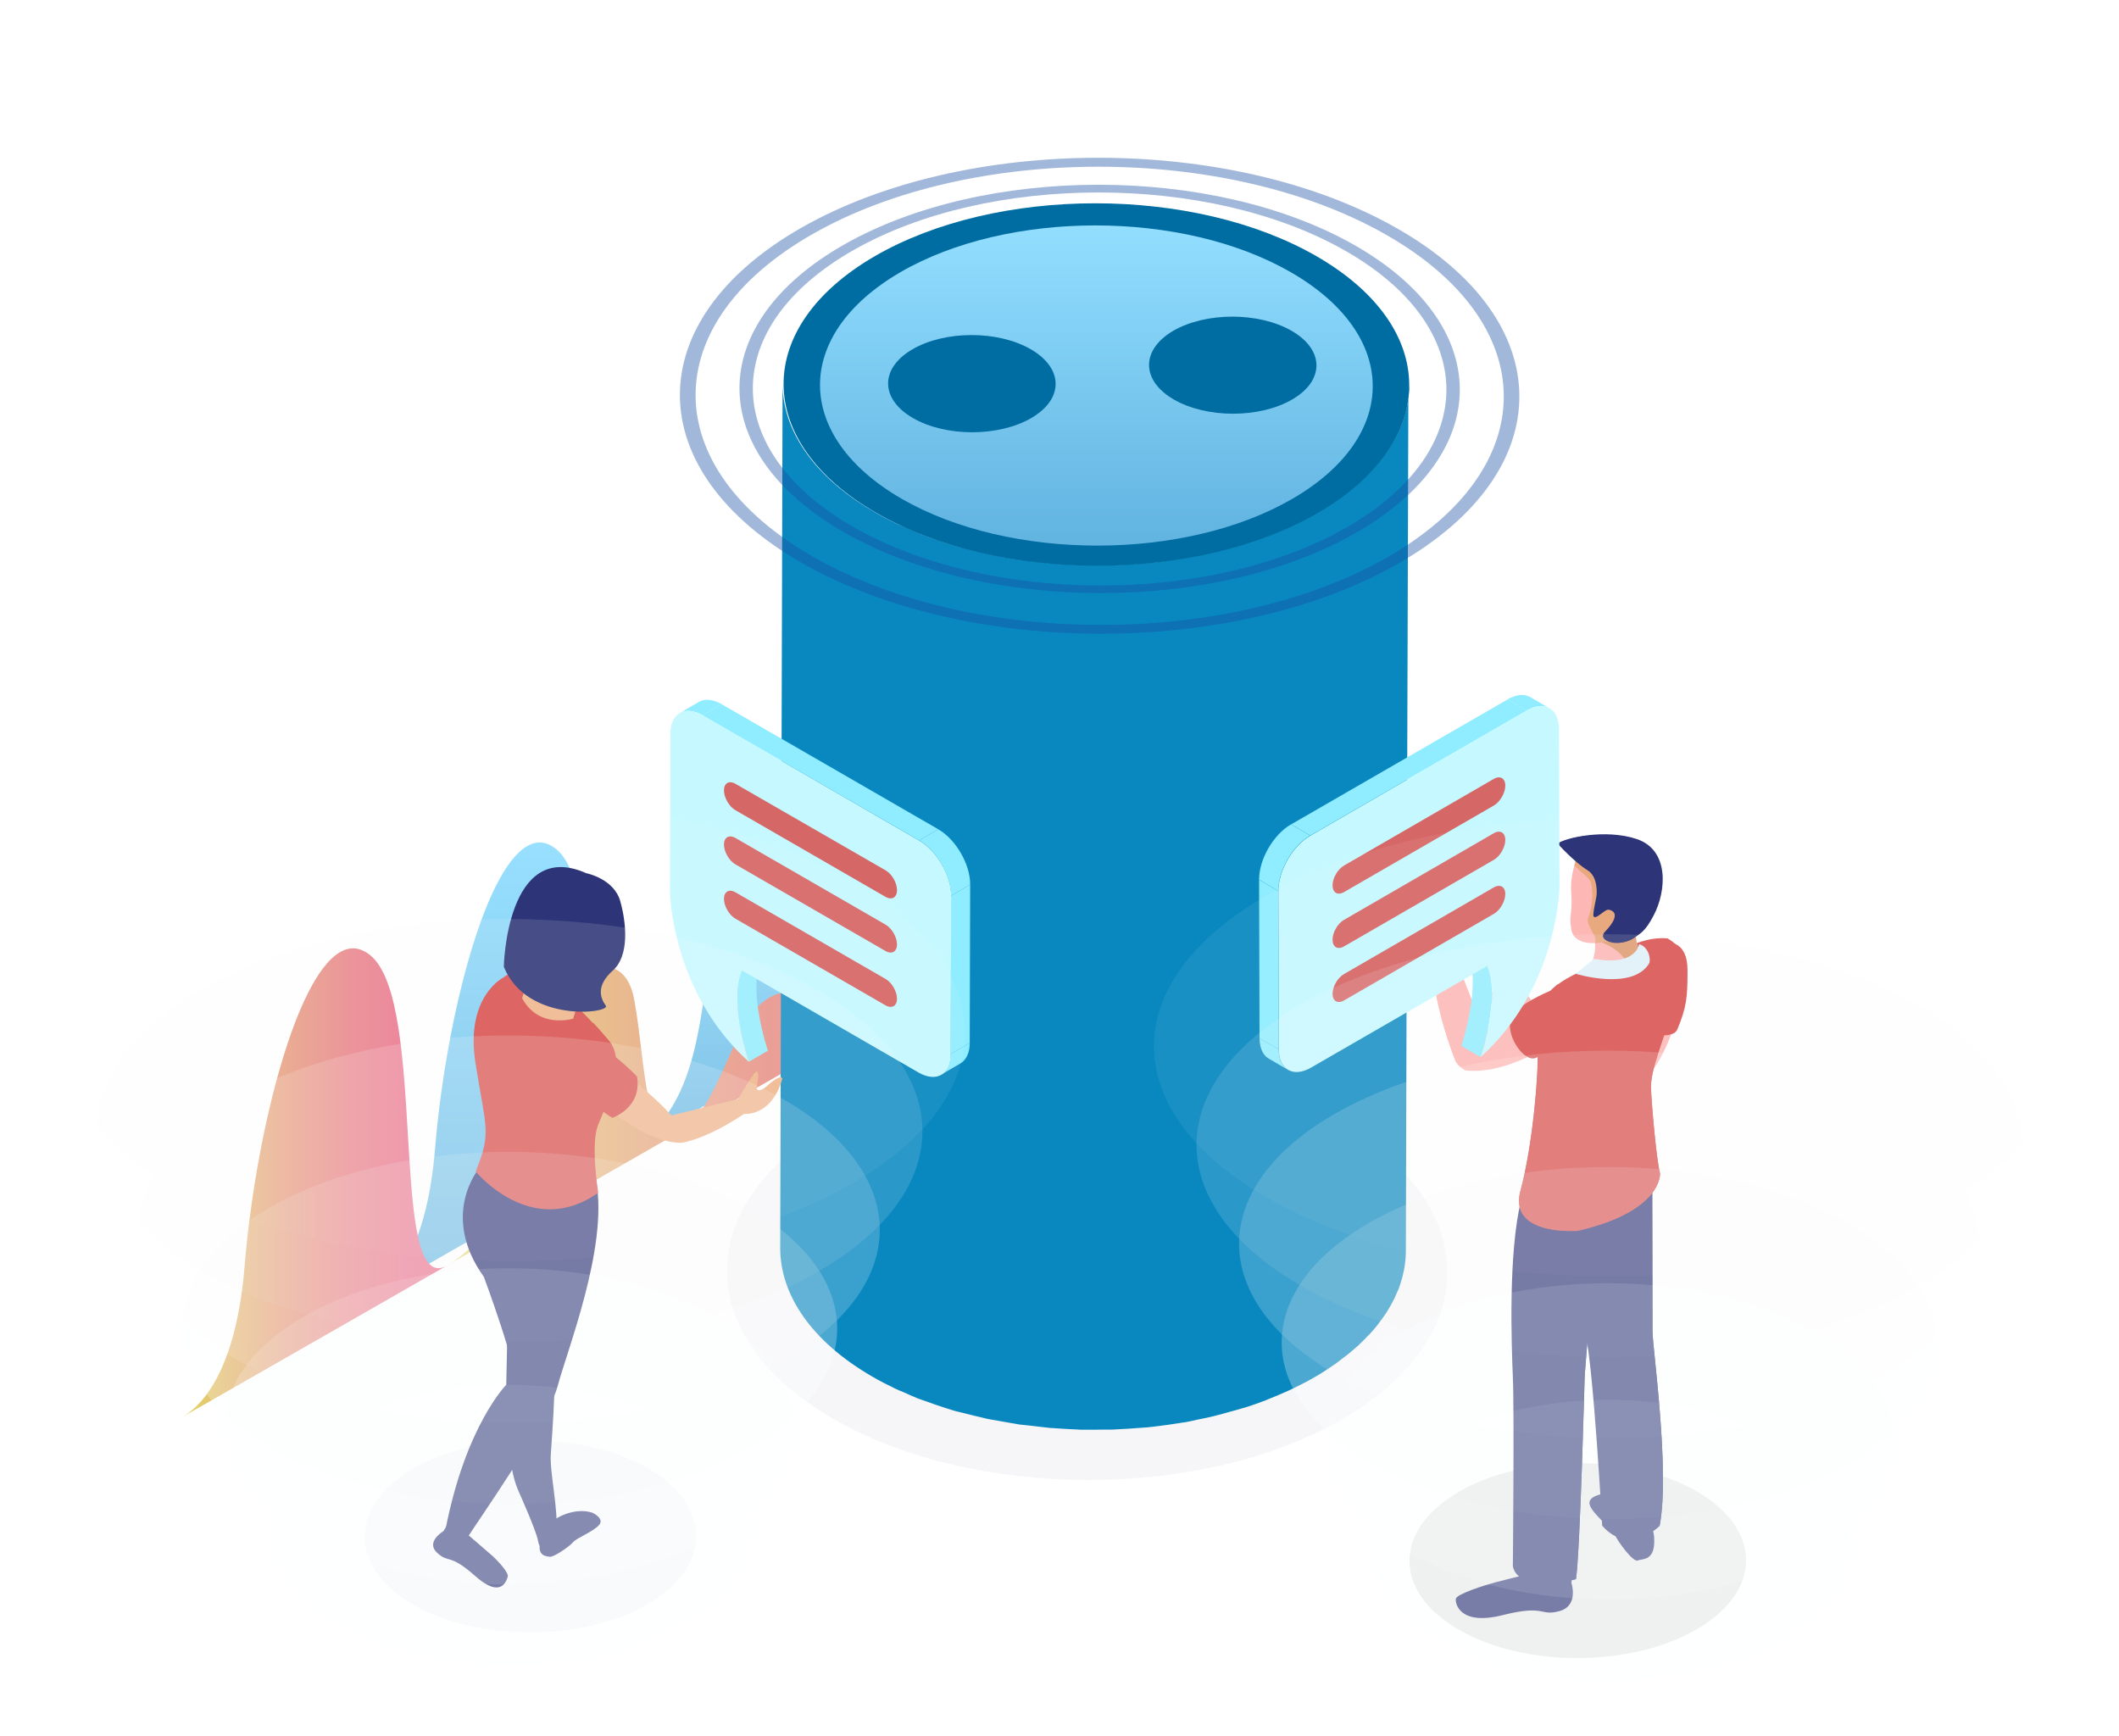 <svg fill="none" height="589" viewBox="0 0 719 589" width="719" xmlns="http://www.w3.org/2000/svg" xmlns:xlink="http://www.w3.org/1999/xlink"><filter id="a" color-interpolation-filters="sRGB" filterUnits="userSpaceOnUse" height="564.304" width="718.078" x=".445" y="23.873"><feFlood flood-opacity="0" result="BackgroundImageFix"/><feColorMatrix in="SourceAlpha" type="matrix" values="0 0 0 0 0 0 0 0 0 0 0 0 0 0 0 0 0 0 127 0"/><feOffset dy="13"/><feGaussianBlur stdDeviation="9"/><feColorMatrix type="matrix" values="0 0 0 0 0.066 0 0 0 0 0.073 0 0 0 0 0.138 0 0 0 0.06 0"/><feBlend in2="BackgroundImageFix" mode="normal" result="effect1_dropShadow"/><feBlend in="SourceGraphic" in2="effect1_dropShadow" mode="normal" result="shape"/></filter><linearGradient id="b"><stop offset="0" stop-color="#92deff"/><stop offset=".977" stop-color="#62b4e1"/></linearGradient><linearGradient id="c" gradientUnits="userSpaceOnUse" x1="276.744" x2="276.744" xlink:href="#b" y1="278.94" y2="376.164"/><linearGradient id="d" gradientUnits="userSpaceOnUse" x1="170.162" x2="170.162" xlink:href="#b" y1="272.843" y2="426.473"/><linearGradient id="e"><stop offset="0" stop-color="#e3d969"/><stop offset=".153" stop-color="#e4be71"/><stop offset=".404" stop-color="#e6997c"/><stop offset=".636" stop-color="#e87e84"/><stop offset=".842" stop-color="#e96e88"/><stop offset="1" stop-color="#e9688a"/></linearGradient><linearGradient id="f" gradientUnits="userSpaceOnUse" x1="61.525" x2="151.284" xlink:href="#e" y1="388.372" y2="388.372"/><linearGradient id="g" gradientUnits="userSpaceOnUse" x1="152.533" x2="359.245" xlink:href="#e" y1="302.414" y2="302.414"/><linearGradient id="h" gradientUnits="userSpaceOnUse" x1="236.265" x2="517.199" y1="193.986" y2="365.241"><stop offset="0" stop-color="#0988c0"/><stop offset=".263" stop-color="#0988c0"/><stop offset=".55" stop-color="#0988c0"/><stop offset="1" stop-color="#0988c0"/></linearGradient><linearGradient id="i" gradientUnits="userSpaceOnUse" x1="372.012" x2="372.012" xlink:href="#b" y1="63.485" y2="172.117"/><g filter="url(#a)"><path d="m566.001 308.037c-5.891-.201-9.919 18.934-15.71 34.09l-28.047-12.337c-1.209-1.46-3.726-4.582-4.633-6.495-1.208-2.619-2.518-2.82-3.071-2.77-.605.101.151 1.763.302 2.971.1 1.209 2.014 3.475.503 3.172-1.51-.302-8.459-4.33-10.272-2.97-.806.654-2.266.151 2.165 5.085 3.122 3.525 8.46 5.791 11.229 6.748 13.394 12.941 32.378 20.695 32.378 20.695 2.115.605 4.431-.252 4.431-.252 9.416-7.452 14.351-22.709 16.214-36.959 1.309-10.172-5.489-10.978-5.489-10.978z" fill="#fdb3b1"/><path d="m563.736 307.028c3.072-.906 8.862-.201 8.862 9.114 0 9.316-.302 12.538-3.474 20.142-1.561 3.776-12.79 2.064-15.761-4.079-1.662-3.575 4.331-23.364 10.373-25.177z" fill="#d64543"/><path d="m495.103 493.087c-22.357 12.891-22.508 33.889-.252 46.779 22.207 12.941 58.361 12.941 80.768 0 22.357-12.89 22.458-33.888.252-46.779-22.256-12.89-58.411-12.89-80.768 0z" fill="#000" opacity=".1"/><g fill="#1e266d"><path d="m543.695 493.892s-5.489.806-4.18 3.978c1.31 3.223 7.654 8.007 8.51 10.021s6.043 9.215 7.704 8.56c1.712-.705 6.043.302 5.539-7.855-.554-8.208-10.222-15.056-17.573-14.704z"/><path d="m533.17 523.955s2.669 7.856-4.028 9.668c-6.697 1.863-4.683-2.316-19.235 1.36s-16.214-3.877-15.912-5.539 10.071-4.683 13.243-5.539 9.164-2.316 9.164-2.316h17.272z"/><path d="m560.613 385.981s.101 47.484.101 52.822c0 5.337 5.992 47.433 2.417 65.863 0 0-10.373 10.373-19.487 0 0 0-2.92-52.771-5.589-64.655-2.669-11.934-1.763-48.289-1.763-48.289z"/><path d="m542.486 392.733s-2.367 30.665-4.784 61.029c0 0-1.561 60.324-2.971 69.035 0 0-19.436 4.834-21.4-4.33 0 0 .503-53.124 0-64.202-.453-11.077-1.612-42.045 2.769-59.921 4.381-17.825 26.386-1.611 26.386-1.611z"/><path d="m534.731 522.794c1.41-8.711 2.971-69.035 2.971-69.035 1.662-20.444 3.223-41.039 4.079-52.267l-12.035 2.92s-8.661 22.76-7.352 56.85c1.058 26.385 1.461 52.368 1.561 62.791 5.439.051 10.776-1.259 10.776-1.259z"/><path d="m563.132 504.669c3.575-18.43-2.417-60.526-2.417-65.863 0-5.086-.101-48.39-.101-52.519l-10.423 8.056s-3.273 33.939 0 53.275c3.021 17.624 1.108 51.865 2.568 61.684 5.791 0 10.373-4.633 10.373-4.633z"/></g><path d="m565.7 305.368s8.913 4.683 3.525 19.941c-5.388 15.257-9.215 25.076-9.013 30.816.201 5.69 1.913 25.026 3.071 28.903 0 0 1.259 12.639-27.745 19.588 0 0-23.817 1.914-19.588-13.646 4.23-15.559 6.244-40.736 5.741-46.779-.453-6.042-3.827-18.127 11.329-25.932 15.157-7.805 23.113-13.646 32.68-12.891z" fill="#d64543"/><path d="m521.64 344.188c.503 6.043-1.511 31.22-5.741 46.779-2.92 10.826 7.604 13.193 14.351 13.596 2.266-6.949-1.107-19.437 4.18-34.594 6.546-18.681 5.941-31.169 2.82-41.29-2.015-6.495-5.942-6.798-8.661-7.754-10.071 7.754-7.352 17.926-6.949 23.263z" fill="#d64543"/><path d="m563.233 385.026c-1.158-3.928-2.87-23.213-3.072-28.903-.151-5.741 3.777-15.509 9.014-30.817 5.035-14.452-.403-18.379-3.525-19.94-1.712 7.503-27.846 10.171-27.342 15.207.604 5.589 7.452 10.977 7.654 20.997.201 10.021-1.41 24.825-3.324 32.227-1.611 6.445-1.158 22.005.151 28.752 21.501-7.1 20.444-17.523 20.444-17.523z" fill="#d64543"/><path d="m555.176 297.613s-1.108 8.007 1.51 13.042c2.417 4.633-16.516 8.409-16.868 4.129-.051-.453 3.726-7.301-.705-15.509-2.266-4.33 16.063-1.662 16.063-1.662z" fill="#fdb3b1"/><path d="m556.636 310.954c-1.964-3.776-1.863-9.164-1.662-11.632l-13.898 6.546v.051c.504.1 9.769 2.668 11.632 9.416 2.87-1.158 4.784-2.719 3.928-4.381z" fill="#dd9569"/><path d="m535.739 275.909s-3.071 7.251-2.618 13.495c.503 6.747-.554 8.107-.202 11.128.151 1.259.252 3.223 1.461 4.431 2.064 2.065 6.344 2.87 12.185.856 7.05-2.417 14.653-11.934 11.833-20.695-2.819-8.762-11.933-16.063-22.659-9.215z" fill="#fdb3b1"/><path d="m557.895 294.54c-2.668-7.855-9.466-17.372-9.365-17.876.05-.302-2.266-1.762-4.834-3.424-2.468.101-5.137.907-7.906 2.719 0 0-.856 1.914-1.561 4.683 1.662 1.914 5.035 4.079 5.539 5.69 1.108 3.777.302 9.416-.856 11.934-1.158 2.468 3.273 6.244 2.316 8.46-.05.1-.101.201-.05.302 1.611-.101 3.424-.403 5.488-1.108 4.432-1.662 9.114-6.093 11.229-11.38z" fill="#e6a376"/><path d="m528.538 273.242s5.64 6.294 10.121 9.013c3.525 2.115 3.223 7.805 3.021 8.913-.151 1.108-1.359 6.093-.956 6.747.856 1.259 3.827-2.568 5.186-2.266 3.475.756 2.014 3.978-1.208 7.352-3.475 3.575 5.388 5.237 9.567 2.316 2.216-1.561 3.021-2.467 6.042-8.157 4.331-8.258 4.734-18.228-4.985-23.767-9.718-5.489-23.062-2.266-26.788-.151z" fill="#1e266d"/><path d="m554.269 305.317c2.216-1.561 3.928-2.115 6.848-7.755 4.331-8.207 5.388-22.156-5.74-25.882-10.625-3.575-24.523-.403-26.839 1.561 0 0 6.546 1.964 6.798 3.424 3.071.554 10.02 1.209 12.135 4.885 2.619 4.582 5.64 3.172 5.287 8.761-.302 5.388.907 12.488-8.207 15.409 3.323 2.417 8.107.705 9.718-.403z" fill="#1e266d"/><path d="m540.925 312.318-6.244 5.086s19.034 5.841 24.825-3.424c.805-1.309-.051-5.791-3.374-6.647 0 0-.806 7.604-15.207 4.985z" fill="#def0f9"/><path d="m538.761 323.744c-4.079-4.28-20.394 6.445-35.198 13.142l-11.178-28.551c.151-1.913.553-5.841 1.309-7.855.956-2.719.201-3.776-.252-4.129-.453-.302-1.158 1.41-1.913 2.266-.756.907-1.008 3.877-1.813 2.568-.856-1.259-2.971-9.013-5.237-9.315-1.007-.151-1.712-1.461-2.115 5.136-.252 4.733 1.964 10.071 3.223 12.739.352 18.581 8.359 37.464 8.359 37.464 1.057 1.913 3.323 2.971 3.323 2.971 11.883 1.309 26.184-5.992 37.564-14.804 8.157-6.295 3.928-11.632 3.928-11.632z" fill="#fdb3b1"/><path d="m537.853 321.433c2.82 1.51 6.446 6.092-.151 12.689-6.596 6.647-9.064 8.661-16.667 11.833-3.777 1.561-10.524-7.603-8.308-13.998 1.309-3.676 19.537-13.495 25.126-10.524z" fill="#d64543"/><path d="m140.31 485.232c-22.055 12.74-22.156 33.385-.252 46.124 21.904 12.74 57.554 12.74 79.61 0 22.055-12.739 22.155-33.384.251-46.124-21.904-12.689-57.554-12.689-79.609 0z" fill="#1e266d" opacity=".04"/><path d="m319.469 288.951c-1.208.705-2.518 1.661-3.827 2.92-8.61 8.057-13.293 33.737-25.227 40.586-11.934 6.898-11.38-21.35-15.257-42.65-2.015-11.33-9.316-12.941-16.617-8.762-6.496 3.726-12.941 12.085-15.711 22.458-5.841 21.803-3.575 57.756-28.198 72.661l124.223-71.201c-5.589-14.955-11.732-20.443-19.386-16.012z" fill="url(#c)"/><path d="m188.851 275.206c-3.374-2.82-6.747-3.021-10.02-1.108-14.956 8.611-27.796 60.777-31.22 102.722-2.518 30.464-11.783 44.513-20.494 49.498-5.841 3.374 86.357-49.447 86.357-49.447-18.782 9.466-5.841-86.055-24.623-101.665z" fill="url(#d)"/><path d="m125.757 311.211c-3.524-2.92-6.999-3.122-10.373-1.158-15.509 8.963-28.802 62.993-32.377 106.449-2.568 31.572-12.186 46.124-21.199 51.31-6.093 3.525 89.479-51.21 89.479-51.21-19.487 9.769-6.093-89.227-25.53-105.391z" fill="url(#f)"/><path d="m359.249 296.759c-19.487 9.769-6.093-89.177-25.53-105.34-3.525-2.921-6.999-3.122-10.373-1.158-15.509 8.912-28.802 62.992-32.377 106.448-1.612 19.94-6.093 33.083-11.381 41.341-5.387-12.438-11.279-16.768-18.429-12.639-1.309.755-2.618 1.762-3.978 3.021-8.913 8.359-13.797 34.946-26.134 42.096-12.387 7.15-11.833-22.106-15.811-44.211-2.115-11.682-9.668-13.444-17.221-9.064-6.747 3.878-13.394 12.538-16.315 23.264-6.042 22.558-3.726 59.871-29.205 75.329l128.705-73.768c-.05-.202-.151-.302-.202-.504 24.221-13.847 78.251-44.815 78.251-44.815z" fill="url(#g)"/><path d="m369.068 341.168c86.238 0 156.147-69.91 156.147-156.148 0-86.238-69.909-156.147-156.147-156.147s-156.148 69.91-156.148 156.147c0 86.238 69.91 156.148 156.148 156.148z" fill="#fff" opacity=".117"/><path d="m369.219 313.98c70.887 0 128.353-57.465 128.353-128.352 0-70.888-57.466-128.353-128.353-128.353s-128.352 57.465-128.352 128.353c0 70.887 57.465 128.352 128.352 128.352z" fill="#fff" opacity=".233"/><path d="m369.419 286.735c55.509 0 100.507-44.998 100.507-100.507 0-55.508-44.998-100.506-100.507-100.506-55.508 0-100.506 44.998-100.506 100.506 0 55.509 44.998 100.507 100.506 100.507z" fill="#fff" opacity=".35"/><path d="m369.621 259.547c40.157 0 72.711-32.554 72.711-72.711 0-40.158-32.554-72.711-72.711-72.711s-72.711 32.553-72.711 72.711c0 40.157 32.554 72.711 72.711 72.711z" fill="#fff" opacity=".467"/><path d="m414.689 187.437c0 24.774-20.092 44.865-44.866 44.865s-44.865-20.091-44.865-44.865c0-24.775 20.091-44.866 44.865-44.866s44.866 20.091 44.866 44.866z" fill="#fff" opacity=".583"/><path d="m387.095 188.045c0 9.416-7.654 17.07-17.07 17.07s-17.07-7.654-17.07-17.07 7.654-17.07 17.07-17.07 17.07 7.654 17.07 17.07z" fill="#fff" opacity=".7"/><path d="m455.021 368.309c47.887 27.645 48.139 72.46.605 100.104-47.585 27.644-124.979 27.644-172.866 0-47.886-27.644-48.138-72.459-.554-100.104 47.535-27.694 124.878-27.644 172.815 0z" fill="#1e266d" opacity=".04"/><path d="m478.083 119.61c-.05.554-.05 1.108-.101 1.662-.05.453-.1.906-.201 1.359-.051.554-.151 1.108-.252 1.612-.101.453-.201.906-.302 1.359-.101.504-.252 1.058-.403 1.561-.101.454-.252.907-.403 1.36-.151.503-.352 1.057-.503 1.561-.151.453-.302.906-.504 1.309-.252.554-.453 1.108-.705 1.662-.201.453-.403.856-.604 1.309-.252.554-.554 1.108-.856 1.611-.201.403-.453.856-.705 1.259-.352.655-.755 1.259-1.158 1.914-.252.352-.504.755-.755 1.107-.504.705-1.007 1.41-1.561 2.115-.202.302-.403.554-.655.856-.856 1.058-1.762 2.166-2.769 3.223-.252.252-.554.554-.806.806-.755.805-1.561 1.611-2.417 2.366-.353.353-.755.705-1.158 1.058-.504.453-1.007.906-1.561 1.359-.453.403-.957.806-1.46 1.209-.504.453-1.058.856-1.662 1.259-.504.402-1.058.805-1.611 1.208-.554.403-1.159.806-1.763 1.259-.554.403-1.158.806-1.762 1.158-.605.403-1.209.806-1.863 1.158-.806.504-1.662 1.058-2.518 1.511-2.316 1.359-4.683 2.568-7.15 3.776-.655.302-1.31.605-1.964.907-2.216 1.057-4.482 2.014-6.848 2.92-.302.101-.554.252-.856.353-2.468.956-5.036 1.813-7.654 2.618-1.762.554-3.575 1.058-5.438 1.561-1.41.403-2.82.806-4.23 1.158-1.913.453-3.827.856-5.791 1.259-1.46.302-2.87.604-4.381.856-.604.101-1.158.202-1.762.302-2.417.403-4.884.756-7.352 1.058-.705.1-1.41.201-2.114.251-1.461.152-2.871.252-4.281.353-2.366.201-4.733.352-7.15.453-1.561.05-3.122.101-4.683.151-1.913.051-3.827.051-5.79 0-1.612 0-3.223-.05-4.885-.151-1.813-.05-3.575-.151-5.337-.302-1.662-.101-3.273-.252-4.935-.403-1.762-.201-3.575-.352-5.287-.604-1.561-.201-3.173-.403-4.733-.655-1.914-.302-3.777-.604-5.691-1.007-1.46-.302-2.92-.554-4.33-.906-2.216-.504-4.481-1.058-6.647-1.611-1.359-.353-2.769-.705-4.129-1.108-.755-.252-1.561-.453-2.316-.705-2.165-.705-4.28-1.41-6.395-2.165-.604-.252-1.259-.454-1.863-.705-1.913-.756-3.726-1.561-5.589-2.367-.957-.403-1.914-.806-2.82-1.209-2.669-1.258-5.287-2.618-7.805-4.078-9.164-5.287-16.315-11.279-21.451-17.725-6.596-8.258-9.92-17.171-9.869-26.083l-.806 293.312c-.05 15.861 10.423 31.723 31.32 43.808 2.518 1.46 5.086 2.769 7.805 4.079.907.453 1.863.805 2.82 1.208 1.561.705 3.122 1.41 4.733 2.065.252.1.554.201.856.302.605.251 1.259.453 1.863.654 2.115.806 4.28 1.511 6.446 2.216.755.252 1.46.453 2.215.705.504.151 1.007.302 1.511.453.906.252 1.863.403 2.719.655 2.165.553 4.381 1.107 6.596 1.611.605.151 1.159.302 1.763.403.856.201 1.762.302 2.618.453 1.863.352 3.777.705 5.69 1.007.756.101 1.511.302 2.266.403.806.101 1.662.151 2.467.252 1.763.201 3.525.402 5.288.604.856.101 1.712.201 2.568.302.805.05 1.561.05 2.366.151 1.763.151 3.575.201 5.388.302.907.05 1.813.101 2.719.151h2.166c1.963 0 3.877 0 5.79-.05h2.921c.554 0 1.158-.101 1.712-.101 2.366-.101 4.733-.252 7.1-.453.956-.101 1.964-.101 2.92-.201.453-.051.907-.101 1.36-.152.705-.1 1.41-.151 2.115-.251 2.467-.302 4.934-.655 7.402-1.058.604-.1 1.158-.201 1.762-.251.302-.051.604-.101.856-.152 1.158-.201 2.316-.503 3.475-.755 1.963-.403 3.877-.755 5.79-1.259 1.461-.352 2.87-.755 4.28-1.158 1.813-.503 3.626-.957 5.388-1.51.403-.101.806-.202 1.209-.353 2.215-.705 4.33-1.46 6.445-2.266.302-.101.554-.252.806-.352 2.366-.907 4.632-1.914 6.898-2.921.655-.302 1.309-.604 1.914-.906 2.467-1.209 4.884-2.417 7.15-3.777.453-.252.856-.503 1.309-.755.403-.252.806-.504 1.209-.755.654-.403 1.258-.806 1.863-1.209.604-.403 1.158-.755 1.712-1.158.604-.403 1.208-.806 1.762-1.259.554-.403 1.058-.806 1.561-1.208.554-.403 1.108-.856 1.662-1.259.503-.403 1.007-.806 1.51-1.259.504-.453 1.007-.856 1.511-1.309.201-.202.453-.353.655-.554.201-.202.352-.353.554-.554.805-.806 1.611-1.561 2.366-2.367.252-.252.504-.554.806-.805.957-1.058 1.913-2.115 2.769-3.223.051-.05.051-.101.101-.151.201-.252.352-.504.554-.755.503-.705 1.057-1.36 1.511-2.065.251-.403.503-.755.755-1.108.403-.654.806-1.259 1.158-1.913.101-.151.201-.353.302-.504.151-.251.252-.503.403-.755.302-.554.554-1.057.856-1.611.201-.454.403-.907.604-1.36.252-.554.453-1.057.705-1.611.101-.252.202-.504.302-.705.101-.202.151-.453.202-.655.201-.503.352-1.007.503-1.561.151-.453.302-.906.403-1.359.151-.504.252-1.058.353-1.561.1-.252.151-.554.201-.806.05-.201.05-.352.101-.554.1-.554.151-1.057.251-1.611.051-.453.101-.907.152-1.36.05-.554.1-1.108.1-1.661 0-.303.051-.605.051-.907s0-.604 0-.957c.251-97.787.553-195.524.856-293.312.302.756.251 1.36.201 1.964z" fill="url(#h)"/><path d="m446.814 73.992c41.592 24.019 41.844 62.942.503 86.961s-108.563 24.019-150.105 0c-41.593-24.019-41.794-62.943-.504-86.961 41.341-24.019 108.513-24.019 150.106 0z" fill="#006da2"/><path d="m438.102 79.428c36.708 21.199 36.96 55.591.453 76.79s-95.874 21.199-132.632 0c-36.708-21.199-36.96-55.591-.454-76.84 36.507-21.199 95.925-21.199 132.633.05z" fill="url(#i)"/><path d="m349.781 105.515c11.128 6.445 11.229 16.868.151 23.314-11.078 6.445-29.054 6.445-40.182 0-11.129-6.446-11.229-16.869-.151-23.314 11.077-6.445 29.054-6.445 40.182 0z" fill="#006da2"/><path d="m438.303 99.27c11.128 6.446 11.179 16.869.151 23.264-11.078 6.445-29.054 6.445-40.182 0s-11.179-16.869-.151-23.314c11.078-6.395 29.054-6.395 40.182.05z" fill="#006da2"/><path d="m473.501 64.172c-55.792-31.522-145.976-31.522-201.416 0-55.439 31.522-55.137 82.681.655 114.203 55.792 31.522 145.976 31.522 201.416 0 55.44-31.521 55.138-82.681-.655-114.203zm-3.071 112.088c-53.375 30.363-140.186 30.363-193.914 0-53.727-30.364-54.029-79.56-.654-109.923 53.375-30.363 140.185-30.363 193.913 0 53.728 30.313 53.98 79.559.655 109.923z" fill="#174fa2" opacity=".4"/><path d="m459.25 69.963c-47.886-27.04-125.23-27.04-172.815 0-47.584 27.04-47.332 70.948.554 97.988 47.887 27.041 125.281 27.041 172.815 0 47.585-27.04 47.333-70.898-.554-97.988zm-2.668 96.176c-45.823 26.033-120.296 26.033-166.42 0-46.074-26.033-46.326-68.28-.504-94.313 45.772-26.033 120.296-26.033 166.37 0 46.124 26.033 46.376 68.28.554 94.313z" fill="#174fa2" opacity=".4"/><path d="m502.354 345.653-6.495-3.777c.302-1.007 6.747-20.544 2.316-30.968l6.495 3.777c4.482 10.373-1.963 29.91-2.316 30.968z" fill="#8fedff"/><path d="m519.272 223.542c.303.202.655.403.957.554 1.813 1.058 3.676 2.115 5.489 3.223-1.964-1.158-4.683-1.007-7.704.755l-6.496-3.776c3.071-1.763 5.791-1.914 7.754-.756z" fill="#8fedff"/><path d="m437.045 349.982-6.496-3.776c-1.964-1.108-3.172-3.525-3.172-6.949l6.495 3.777c0 3.424 1.209 5.841 3.173 6.948z" fill="#8fedff"/><path d="m433.872 343.035-6.495-3.777-.152-53.727 6.496 3.726z" fill="#8fedff"/><path d="m444.598 270.474-6.495-3.777 73.466-42.398 6.496 3.777z" fill="#8fedff"/><path d="m433.721 289.255-6.495-3.776c-.051-6.899 4.834-15.308 10.826-18.782l6.496 3.776c-5.992 3.475-10.827 11.884-10.827 18.782z" fill="#8fedff"/><path d="m518.064 228.073c5.993-3.474 10.877-.654 10.927 6.244l.151 53.728c-.05 1.712-1.057 34.392-26.738 57.605.353-1.057 6.798-20.544 2.317-30.968l-59.871 34.543c-5.992 3.475-10.927.705-10.927-6.193l-.151-53.728c0-6.899 4.834-15.308 10.876-18.782z" fill="#c5f9ff"/><path d="m506.835 251.286c2.165-1.259 3.927-.252 3.927 2.266 0 2.468-1.762 5.539-3.877 6.748l-50.807 29.356c-2.165 1.259-3.928.252-3.928-2.266s1.763-5.489 3.928-6.747z" fill="#d66767"/><path d="m506.835 269.717c2.165-1.259 3.927-.252 3.927 2.266 0 2.467-1.762 5.539-3.877 6.747l-50.807 29.357c-2.165 1.258-3.928.251-3.928-2.266 0-2.518 1.763-5.539 3.928-6.748z" fill="#d66767"/><path d="m506.835 288.099c2.165-1.259 3.927-.252 3.927 2.216 0 2.467-1.762 5.539-3.877 6.747l-50.807 29.357c-2.165 1.258-3.928.251-3.928-2.216 0-2.518 1.763-5.539 3.928-6.747z" fill="#d66767"/><path d="m254.058 347.265 6.496-3.776c-.353-1.007-6.798-20.545-2.316-30.968l-6.496 3.777c-4.431 10.423 2.014 29.96 2.316 30.967z" fill="#8fedff"/><path d="m237.14 225.155c-.303.202-.655.353-.957.554-1.813 1.058-3.676 2.115-5.489 3.223 1.964-1.158 4.683-1.007 7.704.755l6.496-3.776c-3.072-1.712-5.791-1.914-7.754-.756z" fill="#8fedff"/><path d="m319.368 351.596 6.496-3.777c1.963-1.158 3.172-3.524 3.172-6.949l-6.496 3.777c0 3.424-1.208 5.841-3.172 6.949z" fill="#8fedff"/><path d="m322.54 344.648 6.496-3.777.151-53.728-6.496 3.777z" fill="#8fedff"/><path d="m311.865 272.137 6.496-3.777-73.517-42.448-6.496 3.776z" fill="#8fedff"/><path d="m322.692 290.917 6.495-3.776c.051-6.899-4.834-15.308-10.826-18.782l-6.495 3.776c5.992 3.424 10.826 11.884 10.826 18.782z" fill="#8fedff"/><path d="m238.348 229.687c-5.992-3.474-10.876-.655-10.876 6.244l-.151 53.728c.05 1.712 1.057 34.391 26.788 57.605-.352-1.058-6.798-20.545-2.316-30.968l59.871 34.593c6.042 3.474 10.926.705 10.926-6.194l.152-53.727c0-6.899-4.834-15.308-10.877-18.782z" fill="#c5f9ff"/><path d="m249.577 252.95c-2.166-1.259-3.928-.252-3.928 2.215 0 2.468 1.762 5.539 3.928 6.748l50.857 29.356c2.165 1.259 3.928.252 3.928-2.266s-1.763-5.539-3.928-6.747z" fill="#d66767"/><path d="m249.577 271.331c-2.166-1.259-3.928-.252-3.928 2.215 0 2.468 1.762 5.539 3.928 6.748l50.857 29.356c2.165 1.259 3.928.252 3.928-2.215 0-2.518-1.763-5.539-3.928-6.748z" fill="#d66767"/><path d="m249.577 289.761c-2.166-1.258-3.928-.251-3.928 2.216s1.762 5.539 3.928 6.747l50.857 29.357c2.165 1.259 3.928.252 3.928-2.216 0-2.518-1.763-5.539-3.928-6.747z" fill="#d66767"/><path d="m150.481 506.484s-6.193 3.626-2.165 7.352 4.129.05 12.941 7.905c8.862 7.856 10.625 1.511 11.028.202.402-1.309-3.223-5.237-5.086-6.949-1.964-1.762-9.769-8.409-9.769-8.409l-5.942-1.813z" fill="#1e266d"/><path d="m200.986 500.241s4.129 1.863 2.367 4.079c-1.763 2.216-7.805 4.532-8.913 5.942-1.108 1.359-6.445 5.086-7.906 4.935-2.417-.252-4.783-1.058-2.568-7.352 2.266-6.294 11.38-9.517 17.02-7.604z" fill="#1e266d"/><path d="m162.415 383.623s-13.193 15.71 1.763 36.607c0 0 11.782 31.522 10.926 38.018-.856 6.546-4.632 22.508.957 34.945 0 0 5.942 13.243 6.496 16.567.805 5.287 5.74 1.762 6.193-2.166.856-8.006-2.266-20.947-1.863-27.09 1.41-20.192 2.165-30.766-.957-43.959-3.071-13.193-2.417-42.146-2.417-42.146s-16.365-1.007-21.098-10.776z" fill="#1e266d"/><path d="m176.212 382.817s-15.459 14.753-3.676 37.161l-.755 36.859s-13.797 13.847-20.646 49.297c0 0 4.331 7.603 7.453 2.568 3.122-5.036 27.594-39.73 30.615-51.361 3.021-11.632 17.12-46.981 13.142-69.136-.05 0-12.085 1.661-26.133-5.388z" fill="#1e266d"/><path d="m201.036 333.973s-20.645-23.414-30.162-15.358c0 0-13.042 6.345-9.567 28.853 3.524 22.559 5.589 23.515.1 37.01 0 0 18.934 23.214 41.593 7.201 0 0-2.719-16.466-.051-23.012 3.978-9.718 9.517-21.803 3.525-28.802-5.992-7.05-5.438-5.892-5.438-5.892z" fill="#d64543"/><path d="m200.986 342.785c-4.33-3.122-11.38-.151-8.207 6.445 3.172 6.596 25.177 26.285 38.823 25.479 0 0 8.358-3.374-30.616-31.924z" fill="#efb185"/><path d="m231.249 374.707s7.553-.705 21.25-9.769c0 0 9.265 1.057 12.941-11.934 0 0-.202-2.115-5.741 2.921 0 0-3.625 2.719-2.82-.907.806-3.625.454-6.042-1.409-3.222-1.914 2.819-5.036 8.107-5.036 8.107l-25.68 6.294z" fill="#efb185"/><path d="m197.462 339.865c-2.417.05-6.043.856-7.05 6.495-.906 5.338 12.538 17.272 17.372 19.89 0 0 10.172-3.374 8.359-13.998.051 0-11.984-12.538-18.681-12.387z" fill="#d64543"/><path d="m198.167 320.529-3.676 12.085s-11.682 3.626-17.322-6.948l3.727-12.085c0-.051 8.459 5.992 17.271 6.948z" fill="#efb185"/><path d="m198.922 283.265s9.365 1.813 11.531 9.466c2.165 7.654 3.071 18.581-2.468 23.516-5.942 5.287-4.229 9.517-2.417 11.984 1.813 2.467-26.637 6.194-34.593-13.142-.101 0 .906-43.808 27.947-31.824z" fill="#1e266d"/><g fill="#fcfdfd" opacity=".5"><path d="m488.054 543.241c32.226 18.581 84.292 18.581 116.317 0 32.026-18.631 31.824-48.793-.352-67.373-32.277-18.581-84.293-18.581-116.368 0-31.975 18.58-31.824 48.793.403 67.373z" opacity=".8"/><path d="m477.882 514.036c37.866 20.947 99.097 20.947 136.761 0 37.665-20.997 37.413-54.936-.453-75.934-37.916-20.947-99.096-20.947-136.761 0-37.665 20.998-37.413 54.987.453 75.934z" opacity=".667"/><path d="m467.711 484.879c43.556 23.314 113.901 23.314 157.205 0 43.254-23.314 43.002-61.13-.503-84.444-43.557-23.314-113.952-23.314-157.206 0-43.304 23.314-43.052 61.079.504 84.444z" opacity=".533"/><path d="m457.489 455.677c49.196 25.681 128.705 25.681 177.598 0 48.894-25.68 48.642-67.323-.554-92.953-49.195-25.681-128.704-25.681-177.648 0-48.844 25.63-48.592 67.273.604 92.953z" opacity=".4"/><path d="m447.317 426.467c54.886 27.997 143.559 27.997 198.042 0 54.534-28.047 54.232-73.466-.654-101.514-54.886-27.996-143.559-27.996-198.042 0-54.483 28.048-54.181 73.467.654 101.514z" opacity=".267"/><path d="m437.145 397.266c60.576 30.363 158.364 30.363 218.486 0 60.123-30.414 59.821-79.66-.705-110.024-60.525-30.363-158.363-30.363-218.486 0-60.122 30.364-59.82 79.61.705 110.024z" opacity=".133"/></g><g fill="#fcfdfd" opacity=".5"><path d="m114.981 538.157c32.227 18.581 84.293 18.581 116.318 0 32.025-18.631 31.824-48.793-.353-67.373-32.277-18.581-84.292-18.581-116.368 0-32.025 18.58-31.823 48.742.403 67.373z" opacity=".8"/><path d="m104.759 508.951c37.866 20.947 99.097 20.947 136.761 0 37.665-20.998 37.413-54.936-.453-75.934-37.916-20.947-99.096-20.947-136.761 0-37.615 20.947-37.413 54.936.453 75.934z" opacity=".667"/><path d="m94.588 479.745c43.556 23.314 113.9 23.314 157.206 0 43.254-23.314 43.002-61.13-.504-84.444-43.556-23.314-113.951-23.314-157.205 0s-43.002 61.13.504 84.444z" opacity=".533"/><path d="m84.416 450.537c49.196 25.68 128.705 25.68 177.599 0 48.893-25.681 48.642-67.323-.554-92.954-49.196-25.68-128.705-25.68-177.649 0-48.894 25.681-48.592 67.273.604 92.954z" opacity=".4"/><path d="m74.245 421.333c54.886 27.997 143.559 27.997 198.042 0 54.534-28.047 54.231-73.466-.654-101.513-54.886-27.997-143.56-27.997-198.043 0-54.533 28.047-54.231 73.466.655 101.513z" opacity=".267"/><path d="m64.022 392.127c60.576 30.364 158.364 30.364 218.486 0 60.123-30.414 59.821-79.66-.705-110.023-60.525-30.364-158.363-30.364-218.486 0-60.123 30.414-59.77 79.66.705 110.023z" opacity=".133"/></g></g></svg>